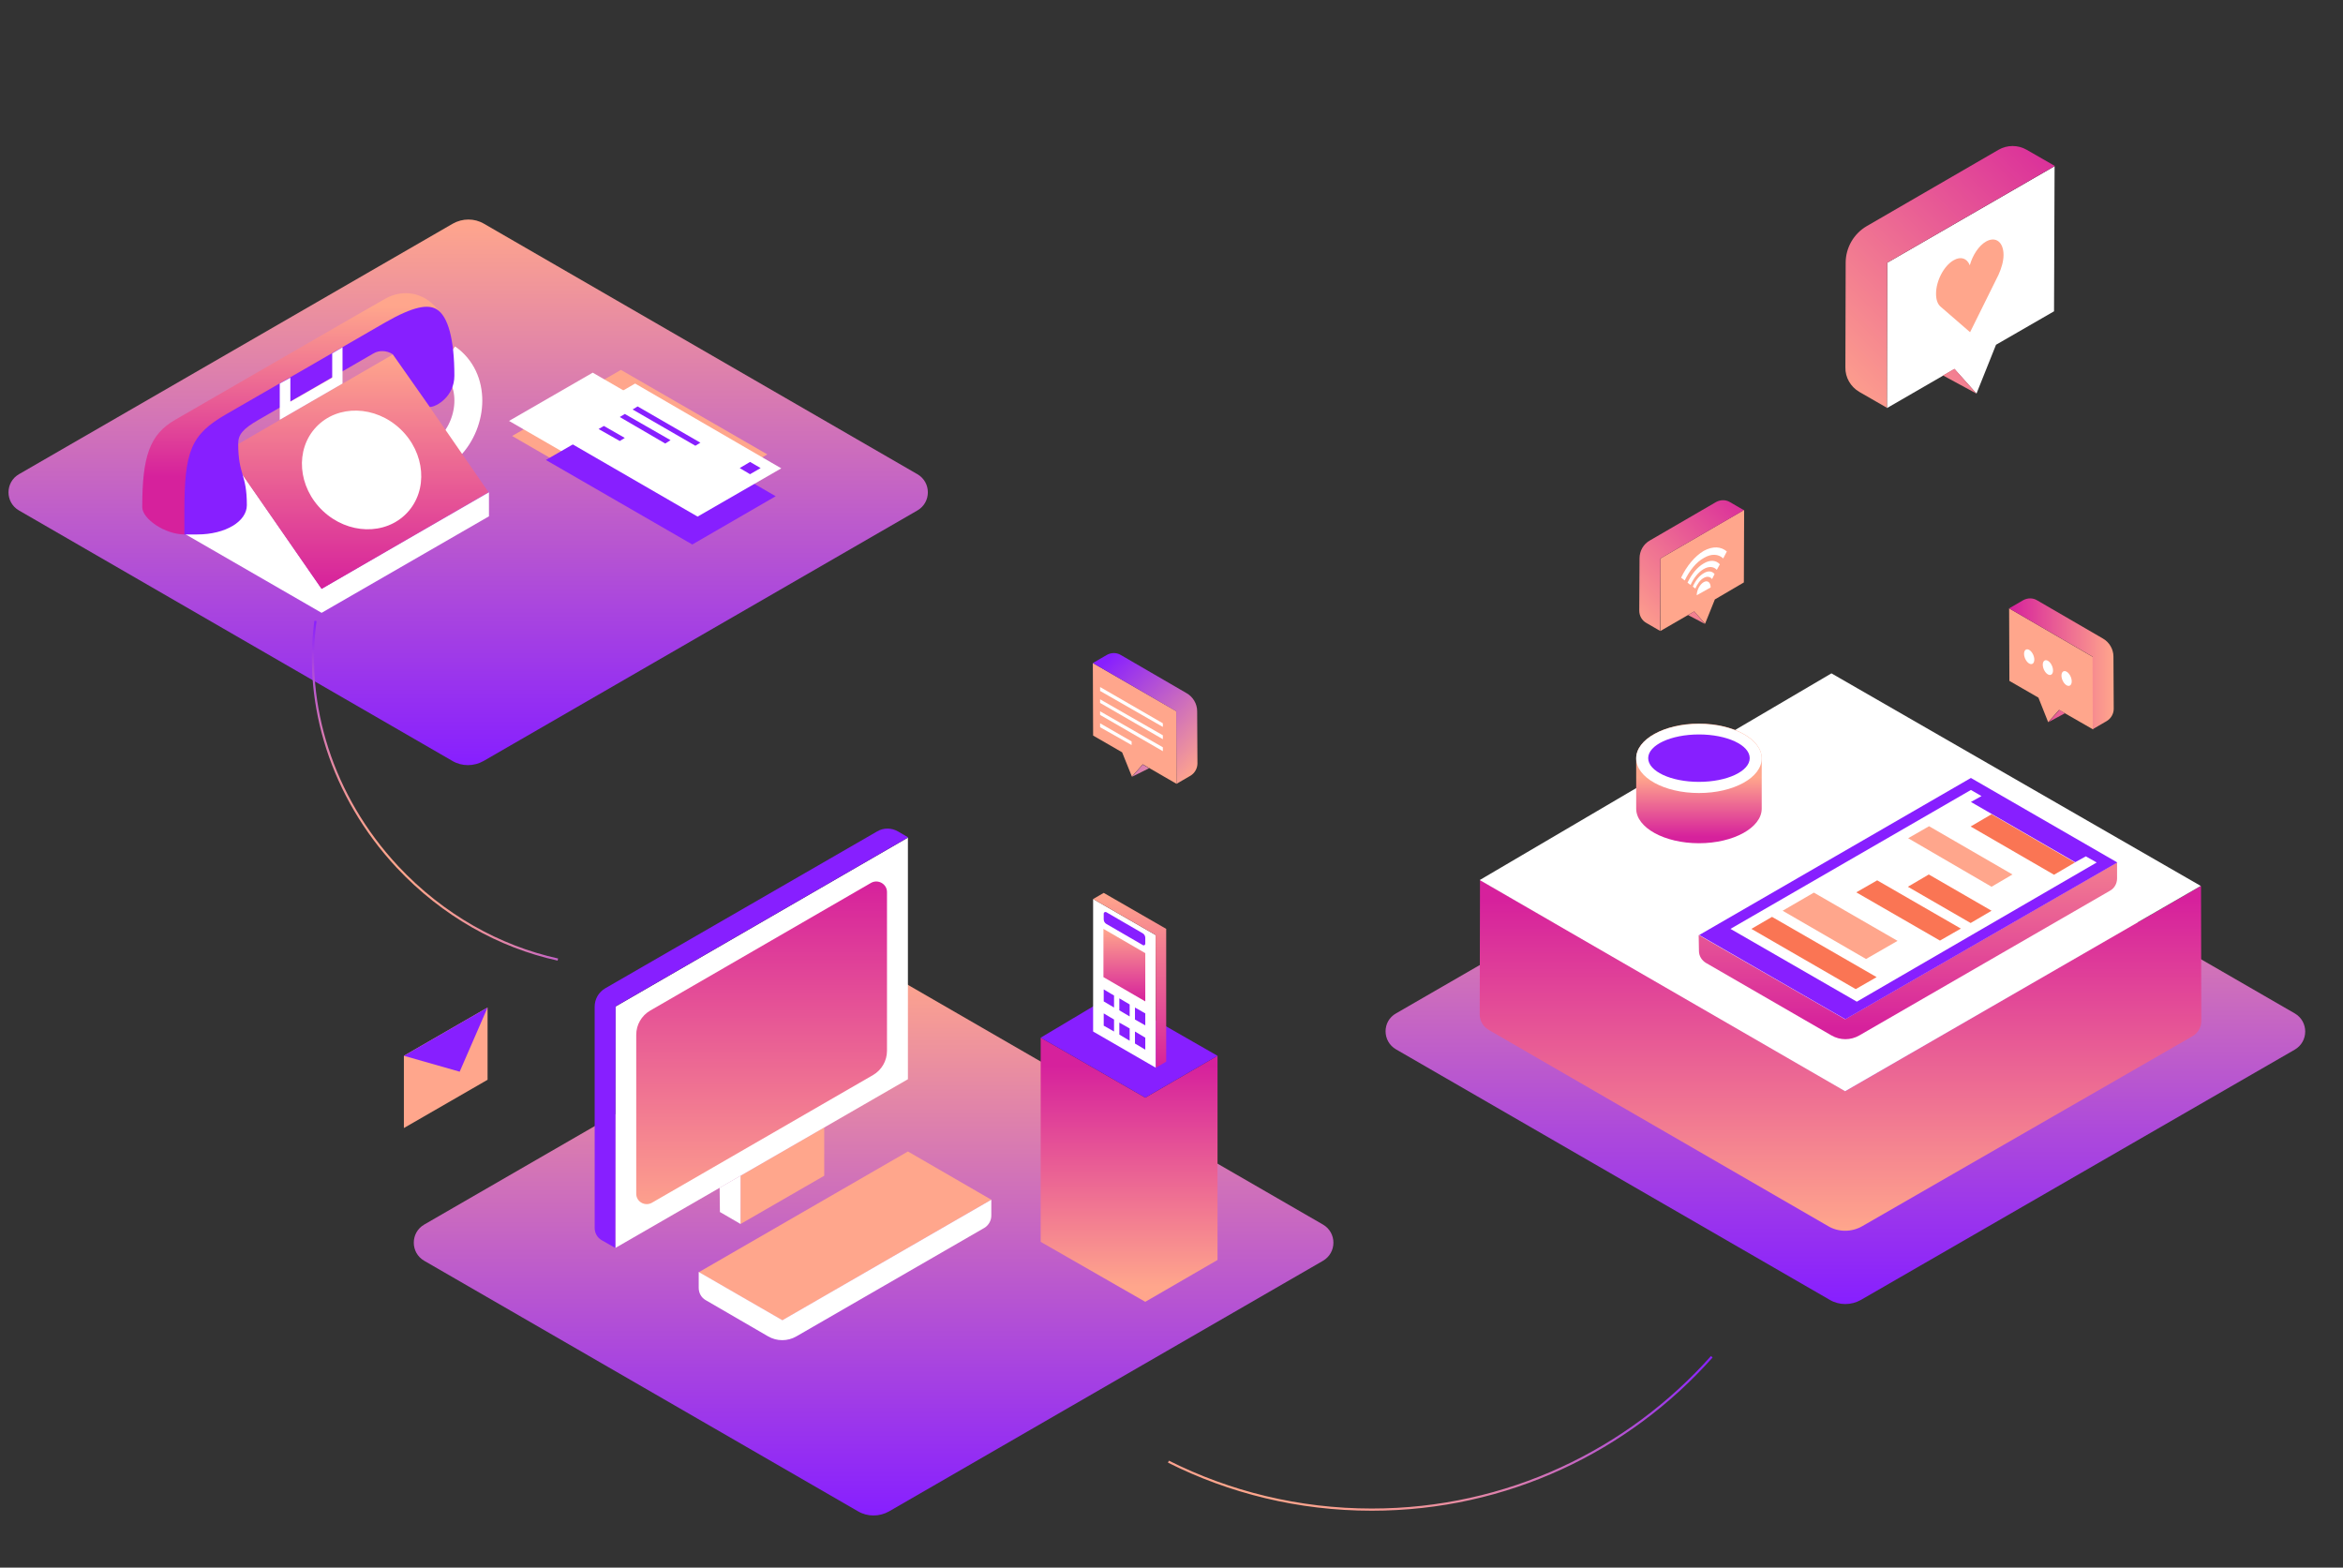 <?xml version="1.0" encoding="utf-8"?>
<!-- Generator: Adobe Illustrator 24.0.1, SVG Export Plug-In . SVG Version: 6.00 Build 0)  -->
<svg version="1.1" id="Layer_2_1_" xmlns="http://www.w3.org/2000/svg" xmlns:xlink="http://www.w3.org/1999/xlink" x="0px" y="0px"
	 viewBox="0 0 840 562" style="enable-background:new 0 0 840 562;" xml:space="preserve">
<rect x="0" y="0" width="840" height="562" fill="#333333" stroke="none"/>
<style type="text/css">
	.st0{fill:url(#SVGID_1_);}
	.st1{fill:url(#SVGID_2_);}
	.st2{fill:#FFFFFF;}
	.st3{fill:url(#SVGID_3_);}
	.st4{fill:url(#SVGID_4_);}
	.st5{fill:url(#SVGID_5_);}
	.st6{fill:#FFA68C;}
	.st7{fill:#FA7554;}
	.st8{fill:#871FFF;}
	.st9{fill:url(#SVGID_6_);}
	.st10{fill:none;stroke:#FFFFFF;stroke-width:10;stroke-miterlimit:10;}
	.st11{fill:url(#SVGID_7_);}
	.st12{fill:url(#SVGID_8_);}
	.st13{fill:url(#SVGID_9_);}
	.st14{fill:url(#SVGID_10_);}
	.st15{fill:url(#SVGID_11_);}
	.st16{fill:url(#SVGID_12_);}
	.st17{fill:none;stroke:url(#SVGID_13_);stroke-width:0.782;stroke-miterlimit:10;}
	.st18{fill:none;stroke:url(#SVGID_14_);stroke-width:0.782;stroke-miterlimit:10;}
	.st19{fill:url(#SVGID_15_);}
	.st20{fill:url(#SVGID_16_);}
	.st21{fill:url(#SVGID_17_);}
	.st22{fill:url(#SVGID_18_);}
</style>
<linearGradient id="SVGID_1_" gradientUnits="userSpaceOnUse" x1="661.571" y1="467.472" x2="661.571" y2="271.976">
	<stop  offset="8.011200e-04" style="stop-color:#871FFF"/>
	<stop  offset="1" style="stop-color:#FFA68C"/>
</linearGradient>
<path class="st0" d="M500.5,363.3L656,273.5c3.5-2,7.8-2,11.2,0l155.5,89.8c5,2.9,5,10.1,0,13L667.2,466c-3.5,2-7.8,2-11.2,0
	l-155.5-89.8C495.5,373.3,495.5,366.1,500.5,363.3z"/>
<linearGradient id="SVGID_2_" gradientUnits="userSpaceOnUse" x1="659.793" y1="322.805" x2="659.793" y2="441.496">
	<stop  offset="0" style="stop-color:#D6219C"/>
	<stop  offset="0.998" style="stop-color:#FFA68C"/>
</linearGradient>
<path class="st1" d="M667.8,439.5L786,371.5c2-1.1,3.2-3.2,3.2-5.5l-0.1-48.4l-127.5,73.6l-131-75.8l-0.1,48.3
	c0,2.3,1.2,4.3,3.2,5.5l121.6,70.3C659.1,441.8,663.9,441.8,667.8,439.5z"/>
<polygon class="st2" points="789,317.6 661.5,391.2 530.5,315.5 656.6,241.4 "/>
<linearGradient id="SVGID_3_" gradientUnits="userSpaceOnUse" x1="313.176" y1="543.239" x2="313.176" y2="347.743">
	<stop  offset="8.011200e-04" style="stop-color:#871FFF"/>
	<stop  offset="1" style="stop-color:#FFA68C"/>
</linearGradient>
<path class="st3" d="M152.1,439l155.5-89.8c3.5-2,7.8-2,11.2,0L474.3,439c5,2.9,5,10.1,0,13l-155.5,89.8c-3.5,2-7.8,2-11.2,0
	L152.1,452C147.1,449.1,147.1,441.9,152.1,439z"/>
<linearGradient id="SVGID_4_" gradientUnits="userSpaceOnUse" x1="167.859" y1="274.223" x2="167.859" y2="78.728">
	<stop  offset="8.011200e-04" style="stop-color:#871FFF"/>
	<stop  offset="1" style="stop-color:#FFA68C"/>
</linearGradient>
<path class="st4" d="M6.8,170l155.5-89.8c3.5-2,7.8-2,11.2,0L328.9,170c5,2.9,5,10.1,0,13l-155.5,89.8c-3.5,2-7.8,2-11.2,0L6.8,183
	C1.8,180.1,1.8,172.9,6.8,170z"/>
<g>
	<linearGradient id="SVGID_5_" gradientUnits="userSpaceOnUse" x1="684" y1="368.483" x2="684" y2="284.167">
		<stop  offset="0" style="stop-color:#D6219C"/>
		<stop  offset="0.998" style="stop-color:#FFA68C"/>
	</linearGradient>
	<path class="st5" d="M666.6,371.2l89.9-51.9c1.6-0.9,2.5-2.6,2.5-4.4v-5.7l-97.5,56.2L609,335.2l0.1,5.7c0,1.8,1,3.4,2.5,4.3l45,26
		C659.7,373,663.5,373,666.6,371.2z"/>
	<polygon class="st2" points="620.4,333 665.7,359.2 751.7,309.3 747.8,307.1 744,309.2 706.6,287.6 710.4,285.4 706.6,283.2 	"/>
	<polygon class="st6" points="650.3,320 639.1,326.5 669,343.8 680.3,337.3 	"/>
	<polygon class="st7" points="691.5,313.5 684,317.9 706.5,330.9 714,326.5 	"/>
	<polygon class="st7" points="673,315.6 665.5,319.9 695.5,337.2 703,332.9 	"/>
	<polygon class="st7" points="635.3,328.7 627.9,333 665.3,354.6 672.8,350.3 	"/>
	<polygon class="st6" points="691.6,296.2 684.1,300.5 714,317.9 721.5,313.5 	"/>
	<polygon class="st7" points="714,291.9 706.5,296.3 736.4,313.6 743.9,309.2 	"/>
	<path class="st8" d="M706.6,278.9l-97.4,56.3l52.4,30.2l97.5-56.2L706.6,278.9z M620.4,333l86.2-49.8l3.8,2.2l-3.8,2.1l37.4,21.6
		l3.8-2.1l3.9,2.2l-86,49.9L620.4,333z"/>
</g>
<g>
	<polygon class="st6" points="720.3,218.1 720.4,244.1 730.8,250.1 734.3,258.9 738.2,254.5 750.4,261.5 750.3,235.5 	"/>
	
		<ellipse transform="matrix(0.92 -0.392 0.392 0.92 -36.214 309.557)" class="st2" cx="740.9" cy="243.6" rx="1.6" ry="2.8"/>
	
		<ellipse transform="matrix(0.92 -0.392 0.392 0.92 -35.222 306.615)" class="st2" cx="734.2" cy="239.7" rx="1.6" ry="2.8"/>
	
		<ellipse transform="matrix(0.92 -0.392 0.392 0.92 -34.24 303.675)" class="st2" cx="727.5" cy="235.8" rx="1.6" ry="2.8"/>
	<linearGradient id="SVGID_6_" gradientUnits="userSpaceOnUse" x1="720.313" y1="238.016" x2="757.847" y2="238.016">
		<stop  offset="0" style="stop-color:#D6219C"/>
		<stop  offset="0.998" style="stop-color:#FFA68C"/>
	</linearGradient>
	<path class="st9" d="M720.3,218.1l5-2.9c1.6-0.9,3.5-0.9,5,0l23.6,13.7c2.3,1.3,3.8,3.8,3.8,6.5l0.1,18.7c0,1.8-1,3.5-2.5,4.4
		l-5,2.9l-0.1-26L720.3,218.1z M740.3,255.7l-2-1.2l-3.9,4.4L740.3,255.7z"/>
</g>
<path class="st10" d="M160.3,128.3c10.5,7.3,9.5,23,0.9,31.9"/>
<polygon class="st2" points="115.3,219.7 175.3,185.1 175.3,176.5 115.3,211.1 85.3,167.8 66.6,183 66.6,191.6 "/>
<linearGradient id="SVGID_7_" gradientUnits="userSpaceOnUse" x1="128.364" y1="211.089" x2="128.364" y2="127.043">
	<stop  offset="0" style="stop-color:#D6219C"/>
	<stop  offset="0.998" style="stop-color:#FFA68C"/>
</linearGradient>
<polyline class="st11" points="175.1,176.4 141,127 81.6,161.4 85.3,167.8 115.3,211.1 "/>
<linearGradient id="SVGID_8_" gradientUnits="userSpaceOnUse" x1="105.011" y1="170.924" x2="105.011" y2="109.662">
	<stop  offset="0" style="stop-color:#D6219C"/>
	<stop  offset="0.998" style="stop-color:#FFA68C"/>
</linearGradient>
<path class="st12" d="M66.2,191.6c-7.1,0-15.2-5.6-15.2-9.8c0-18.1,2.6-26,11.8-31.3c13.7-7.9,72.9-42.1,75.3-43.4
	c6.5-3.7,14-2.1,18.5,3.5c0.4,0.5,2.4,2.9,2.4,2.9c-14.5-1.6-81.2,42.2-81.2,42.2L66.2,191.6z"/>
<path class="st8" d="M154.1,145.9c2.4,0,8.8-3.8,8.8-11.2c0-12.8-2.2-21.5-6.5-23.9c-3-1.7-8-1.1-18.3,4.8
	c-2.6,1.5-54.3,31.4-57,32.9c-12.7,7.3-15,13.2-15,35.1c0,2.7,0,8,0,8s3,0,4.6,0c10.2,0,17.8-4.7,17.8-10.5c0-11.4-3.1-10.7-3.1-22
	c0-3.3,1.6-5.3,7.3-8.6c2-1.1,37.2-21.5,41.2-23.8c2-1.2,4.8-1.1,6.9,0.3l0,0L154.1,145.9z"/>
<polygon class="st2" points="119.1,126.7 119.1,135.4 104.1,144 104.1,135.4 100.3,137.5 100.3,150.5 122.8,137.5 122.8,124.5 "/>
<ellipse transform="matrix(0.688 -0.726 0.726 0.688 -81.86 146.637)" class="st2" cx="129.6" cy="168.5" rx="20.2" ry="22.4"/>
<polygon class="st6" points="266,169.3 236,186.6 183.6,156.3 213.6,139 "/>
<polygon class="st6" points="275.1,162.9 245.1,180.2 192.7,149.9 222.6,132.6 "/>
<polygon class="st2" points="264.9,163.9 235,181.2 182.5,150.9 212.5,133.6 "/>
<polygon class="st8" points="278.1,177.9 248.2,195.2 195.7,164.9 225.7,147.6 "/>
<g>
	<polygon class="st2" points="280.1,167.9 250.1,185.2 197.7,154.9 227.7,137.5 	"/>
	<polygon class="st8" points="268.9,165.6 265.2,167.8 268.9,170 272.7,167.8 	"/>
	<g>
		<polygon class="st8" points="249.3,159.8 226.8,146.8 228.6,145.7 251.1,158.7 		"/>
	</g>
	<g>
		<polygon class="st8" points="238.5,159 222.2,149.5 224,148.4 240.4,157.8 		"/>
	</g>
	<g>
		<polygon class="st8" points="222.2,158.1 214.6,153.8 216.5,152.7 224,157 		"/>
	</g>
</g>
<g>
	<linearGradient id="SVGID_9_" gradientUnits="userSpaceOnUse" x1="609.132" y1="300.013" x2="609.132" y2="278.705">
		<stop  offset="0" style="stop-color:#D6219C"/>
		<stop  offset="0.998" style="stop-color:#FFA68C"/>
	</linearGradient>
	<path class="st13" d="M631.6,271.8c0-6.8-10.1-12.4-22.5-12.4s-22.5,5.6-22.5,12.4c0,2.8,0,18,0,18.1c0,6.8,10.1,12.4,22.5,12.4
		s22.5-5.6,22.5-12.4c0-5.7,0-9,0-14.7C631.6,274.2,631.6,271.9,631.6,271.8z"/>
	<ellipse class="st2" cx="609.1" cy="271.9" rx="22.5" ry="12.4"/>
	<ellipse class="st8" cx="609.1" cy="271.8" rx="18.2" ry="8.5"/>
</g>
<g>
	<polygon class="st6" points="391.8,237.7 391.9,263.7 402.3,269.7 405.8,278.4 409.7,274 421.8,281 421.8,255 	"/>
	<g>
		<g>
			<polygon class="st2" points="416.9,260.6 394.4,247.7 394.4,246.3 416.9,259.3 			"/>
		</g>
		<g>
			<polygon class="st2" points="416.9,265 394.4,252 394.4,250.7 416.9,263.6 			"/>
		</g>
		<g>
			<polygon class="st2" points="416.9,269.3 394.4,256.3 394.4,255 416.9,267.9 			"/>
		</g>
		<g>
			<polygon class="st2" points="405.7,267.1 394.4,260.7 394.4,259.3 405.7,265.8 			"/>
		</g>
	</g>
	<linearGradient id="SVGID_10_" gradientUnits="userSpaceOnUse" x1="392.758" y1="240.407" x2="429.435" y2="277.084">
		<stop  offset="8.011200e-04" style="stop-color:#871FFF"/>
		<stop  offset="0.998" style="stop-color:#FFA68C"/>
	</linearGradient>
	<path class="st14" d="M391.8,237.7l5-2.9c1.6-0.9,3.5-0.9,5,0l23.6,13.7c2.3,1.3,3.8,3.8,3.8,6.5l0.1,18.7c0,1.8-1,3.5-2.5,4.4
		l-5,2.9l-0.1-26L391.8,237.7z M412,275.4l-2.3-1.3l-3.9,4.4L412,275.4z"/>
</g>
<g>
	<polygon class="st6" points="625.3,182.8 625.2,208.8 614.8,214.9 611.3,223.6 607.4,219.2 595.3,226.2 595.3,200.2 	"/>
	<g>
		<path class="st2" d="M613.3,210.6c0-1.8-1.1-2.7-2.5-1.9c-1.4,0.8-2.5,2.9-2.5,4.7L613.3,210.6z"/>
		<g>
			<path class="st2" d="M610.8,202c-2.3,1.3-4.4,3.9-5.8,6.9l1.1,0.8c1.1-2.5,2.8-4.6,4.7-5.7c1.9-1.1,3.6-0.9,4.7,0.3l1.1-2
				C615.2,200.8,613.1,200.6,610.8,202z"/>
			<path class="st2" d="M610.8,205.5c-1.6,0.9-3,2.7-3.9,4.8l0.9,0.7c0.7-1.6,1.7-3.1,3-3.8c1.2-0.7,2.3-0.5,3,0.4l0.9-1.8
				C613.8,204.7,612.4,204.5,610.8,205.5z"/>
			<path class="st2" d="M610.8,197.5c-3.2,1.9-6.1,5.4-8.1,9.6l1.3,1c1.7-3.5,4.1-6.6,6.9-8.1c2.7-1.6,5.2-1.4,6.9,0.2l1.3-2.5
				C617,195.9,614.1,195.7,610.8,197.5z"/>
		</g>
	</g>
	<linearGradient id="SVGID_11_" gradientUnits="userSpaceOnUse" x1="631.948" y1="177.937" x2="584.725" y2="225.16">
		<stop  offset="0" style="stop-color:#D6219C"/>
		<stop  offset="0.998" style="stop-color:#FFA68C"/>
	</linearGradient>
	<path class="st15" d="M595.3,200.2l-0.1,26l-5-2.9c-1.6-0.9-2.5-2.6-2.5-4.4l0.1-18.7c0-2.7,1.4-5.2,3.8-6.5l23.6-13.7
		c1.6-0.9,3.5-0.9,5,0l5,2.9L595.3,200.2z M607.4,219.2l-2.2,1.3l6.1,3.2L607.4,219.2z"/>
</g>
<g>
	<polygon class="st2" points="736.6,59.6 736.4,111.6 715.6,123.6 708.6,141.1 700.7,132.3 676.5,146.3 676.6,94.2 	"/>
	<g>
		<g>
			<path class="st6" d="M718.3,91.4c0-4.6-2.8-6.8-6.3-4.8c-2.6,1.5-4.8,4.9-5.8,8.5c-1-2.5-3.2-3.3-5.8-1.8c-3.5,2-6.3,7.4-6.3,12
				c0,2.2,0.6,3.8,1.7,4.7l0,0l10.5,9.1l10.2-20.6C717.5,96.3,718.3,93.7,718.3,91.4z"/>
		</g>
	</g>
	
		<linearGradient id="SVGID_12_" gradientUnits="userSpaceOnUse" x1="-3585.313" y1="49.817" x2="-3679.758" y2="144.262" gradientTransform="matrix(1 0 0 1 4335.154 0)">
		<stop  offset="0" style="stop-color:#D6219C"/>
		<stop  offset="0.998" style="stop-color:#FFA68C"/>
	</linearGradient>
	<path class="st16" d="M676.6,94.2l-0.1,52l-9.9-5.7c-3.1-1.8-5.1-5.2-5-8.8l0.1-37.5c0-5.4,2.9-10.4,7.5-13.1l47.3-27.4
		c3.1-1.8,7-1.8,10.1,0l10.1,5.8L676.6,94.2z M708.6,141.1l-7.9-8.9l-4.1,2.4L708.6,141.1z"/>
</g>
<g>
	<polygon class="st6" points="144.8,404.4 144.8,378.5 174.8,361.2 174.8,387.1 	"/>
	<polygon class="st8" points="174.8,361.2 164.8,384.2 144.8,378.5 	"/>
</g>
<linearGradient id="SVGID_13_" gradientUnits="userSpaceOnUse" x1="529.29" y1="461.354" x2="502.668" y2="551.794">
	<stop  offset="8.011200e-04" style="stop-color:#871FFF"/>
	<stop  offset="0.998" style="stop-color:#FFA68C"/>
</linearGradient>
<path class="st17" d="M613.7,486.4c-29.9,33.6-73.4,54.8-121.9,54.8c-26.2,0-51-6.2-72.9-17.2"/>
<linearGradient id="SVGID_14_" gradientUnits="userSpaceOnUse" x1="12.626" y1="295.902" x2="12.626" y2="254.334" gradientTransform="matrix(-0.537 -0.576 0.691 -0.645 -34.021 474.595)">
	<stop  offset="8.011200e-04" style="stop-color:#871FFF"/>
	<stop  offset="0.998" style="stop-color:#FFA68C"/>
</linearGradient>
<path class="st18" d="M200,344c-20.9-4.6-41.2-15.8-57.5-33.2c-23.7-25.4-33.5-58.3-29.4-88.2"/>
<path class="st6" d="M250.5,456.1l30,17.3l74.9-43.3c0,0-29.9-17.3-29.9-17.3L250.5,456.1z"/>
<path class="st2" d="M355.4,430.1l0,5.7c0,1.8-1,3.5-2.5,4.4l-67.4,38.9c-3.1,1.8-7,1.8-10.1,0l-22.4-13c-1.6-0.9-2.5-2.6-2.5-4.4
	v-5.7l30,17.3L355.4,430.1z"/>
<polygon class="st6" points="295.5,404.2 295.5,421.5 265.5,438.8 265.5,421.5 "/>
<polygon class="st2" points="265.5,438.8 258.1,434.5 258,425.8 265.5,421.5 "/>
<polygon class="st2" points="220.6,447.4 325.5,386.9 325.5,300.3 220.6,360.9 "/>
<path class="st8" d="M220.6,447.4l-4.9-2.8c-1.6-0.9-2.5-2.6-2.5-4.4l0-79.3c0-2.7,1.4-5.2,3.8-6.6l97.4-56.2c2.3-1.4,5.2-1.4,7.6,0
	l3.6,2.1l-104.9,60.6L220.6,447.4z"/>
<linearGradient id="SVGID_15_" gradientUnits="userSpaceOnUse" x1="273.021" y1="316.22" x2="273.021" y2="437.746">
	<stop  offset="0" style="stop-color:#D6219C"/>
	<stop  offset="0.998" style="stop-color:#FFA68C"/>
</linearGradient>
<path class="st19" d="M233.7,431.2l79.3-45.8c3.1-1.8,5-5.1,5-8.7l0-56.9c0-2.9-3.2-4.7-5.7-3.3l-79.2,45.8c-3.1,1.8-5,5.1-5,8.7
	v56.8C228,430.8,231.2,432.6,233.7,431.2z"/>
<linearGradient id="SVGID_16_" gradientUnits="userSpaceOnUse" x1="404.838" y1="382.11" x2="404.838" y2="461.333">
	<stop  offset="0" style="stop-color:#D6219C"/>
	<stop  offset="0.998" style="stop-color:#FFA68C"/>
</linearGradient>
<polygon class="st20" points="410.6,466.7 436.5,451.7 436.5,378.5 410.6,393.5 373.1,372 373.1,445.2 "/>
<polygon class="st8" points="436.5,378.5 410.6,393.5 373.1,372 398.6,356.8 "/>
<g>
	<polygon class="st2" points="414.4,382.8 391.9,369.8 391.9,322.3 414.3,335.2 	"/>
	<polygon class="st8" points="399.4,365.5 399.4,369.8 395.7,367.7 395.7,363.3 	"/>
	<polygon class="st8" points="405,360.1 405,364.4 401.3,362.2 401.3,357.9 	"/>
	<polygon class="st8" points="405,368.7 405,373.1 401.3,370.9 401.3,366.6 	"/>
	<polygon class="st8" points="399.4,356.9 399.4,361.2 395.7,359 395.7,354.7 	"/>
	<polygon class="st8" points="410.6,363.3 410.6,367.6 406.9,365.5 406.9,361.2 	"/>
	<polygon class="st8" points="410.6,372 410.6,376.3 406.9,374.1 406.9,369.8 	"/>
	<linearGradient id="SVGID_17_" gradientUnits="userSpaceOnUse" x1="405.01" y1="382.791" x2="405.01" y2="320.082">
		<stop  offset="0" style="stop-color:#D6219C"/>
		<stop  offset="0.998" style="stop-color:#FFA68C"/>
	</linearGradient>
	<polygon class="st21" points="414.4,382.8 418.1,380.6 418.1,333 395.7,320.1 391.9,322.3 414.3,335.2 	"/>
	<linearGradient id="SVGID_18_" gradientUnits="userSpaceOnUse" x1="403.129" y1="358.992" x2="403.129" y2="333.02">
		<stop  offset="0" style="stop-color:#D6219C"/>
		<stop  offset="0.998" style="stop-color:#FFA68C"/>
	</linearGradient>
	<polygon class="st22" points="410.6,359 410.6,341.7 395.6,333 395.6,350.3 	"/>
	<path class="st8" d="M410.6,338.3l0-2.1c0-0.7-0.4-1.3-0.9-1.6l-13.1-7.6c-0.4-0.2-0.9,0.1-0.9,0.5l0,2.1c0,0.7,0.4,1.3,0.9,1.6
		l13.1,7.6C410.1,339.1,410.6,338.8,410.6,338.3z"/>
</g>
</svg>
